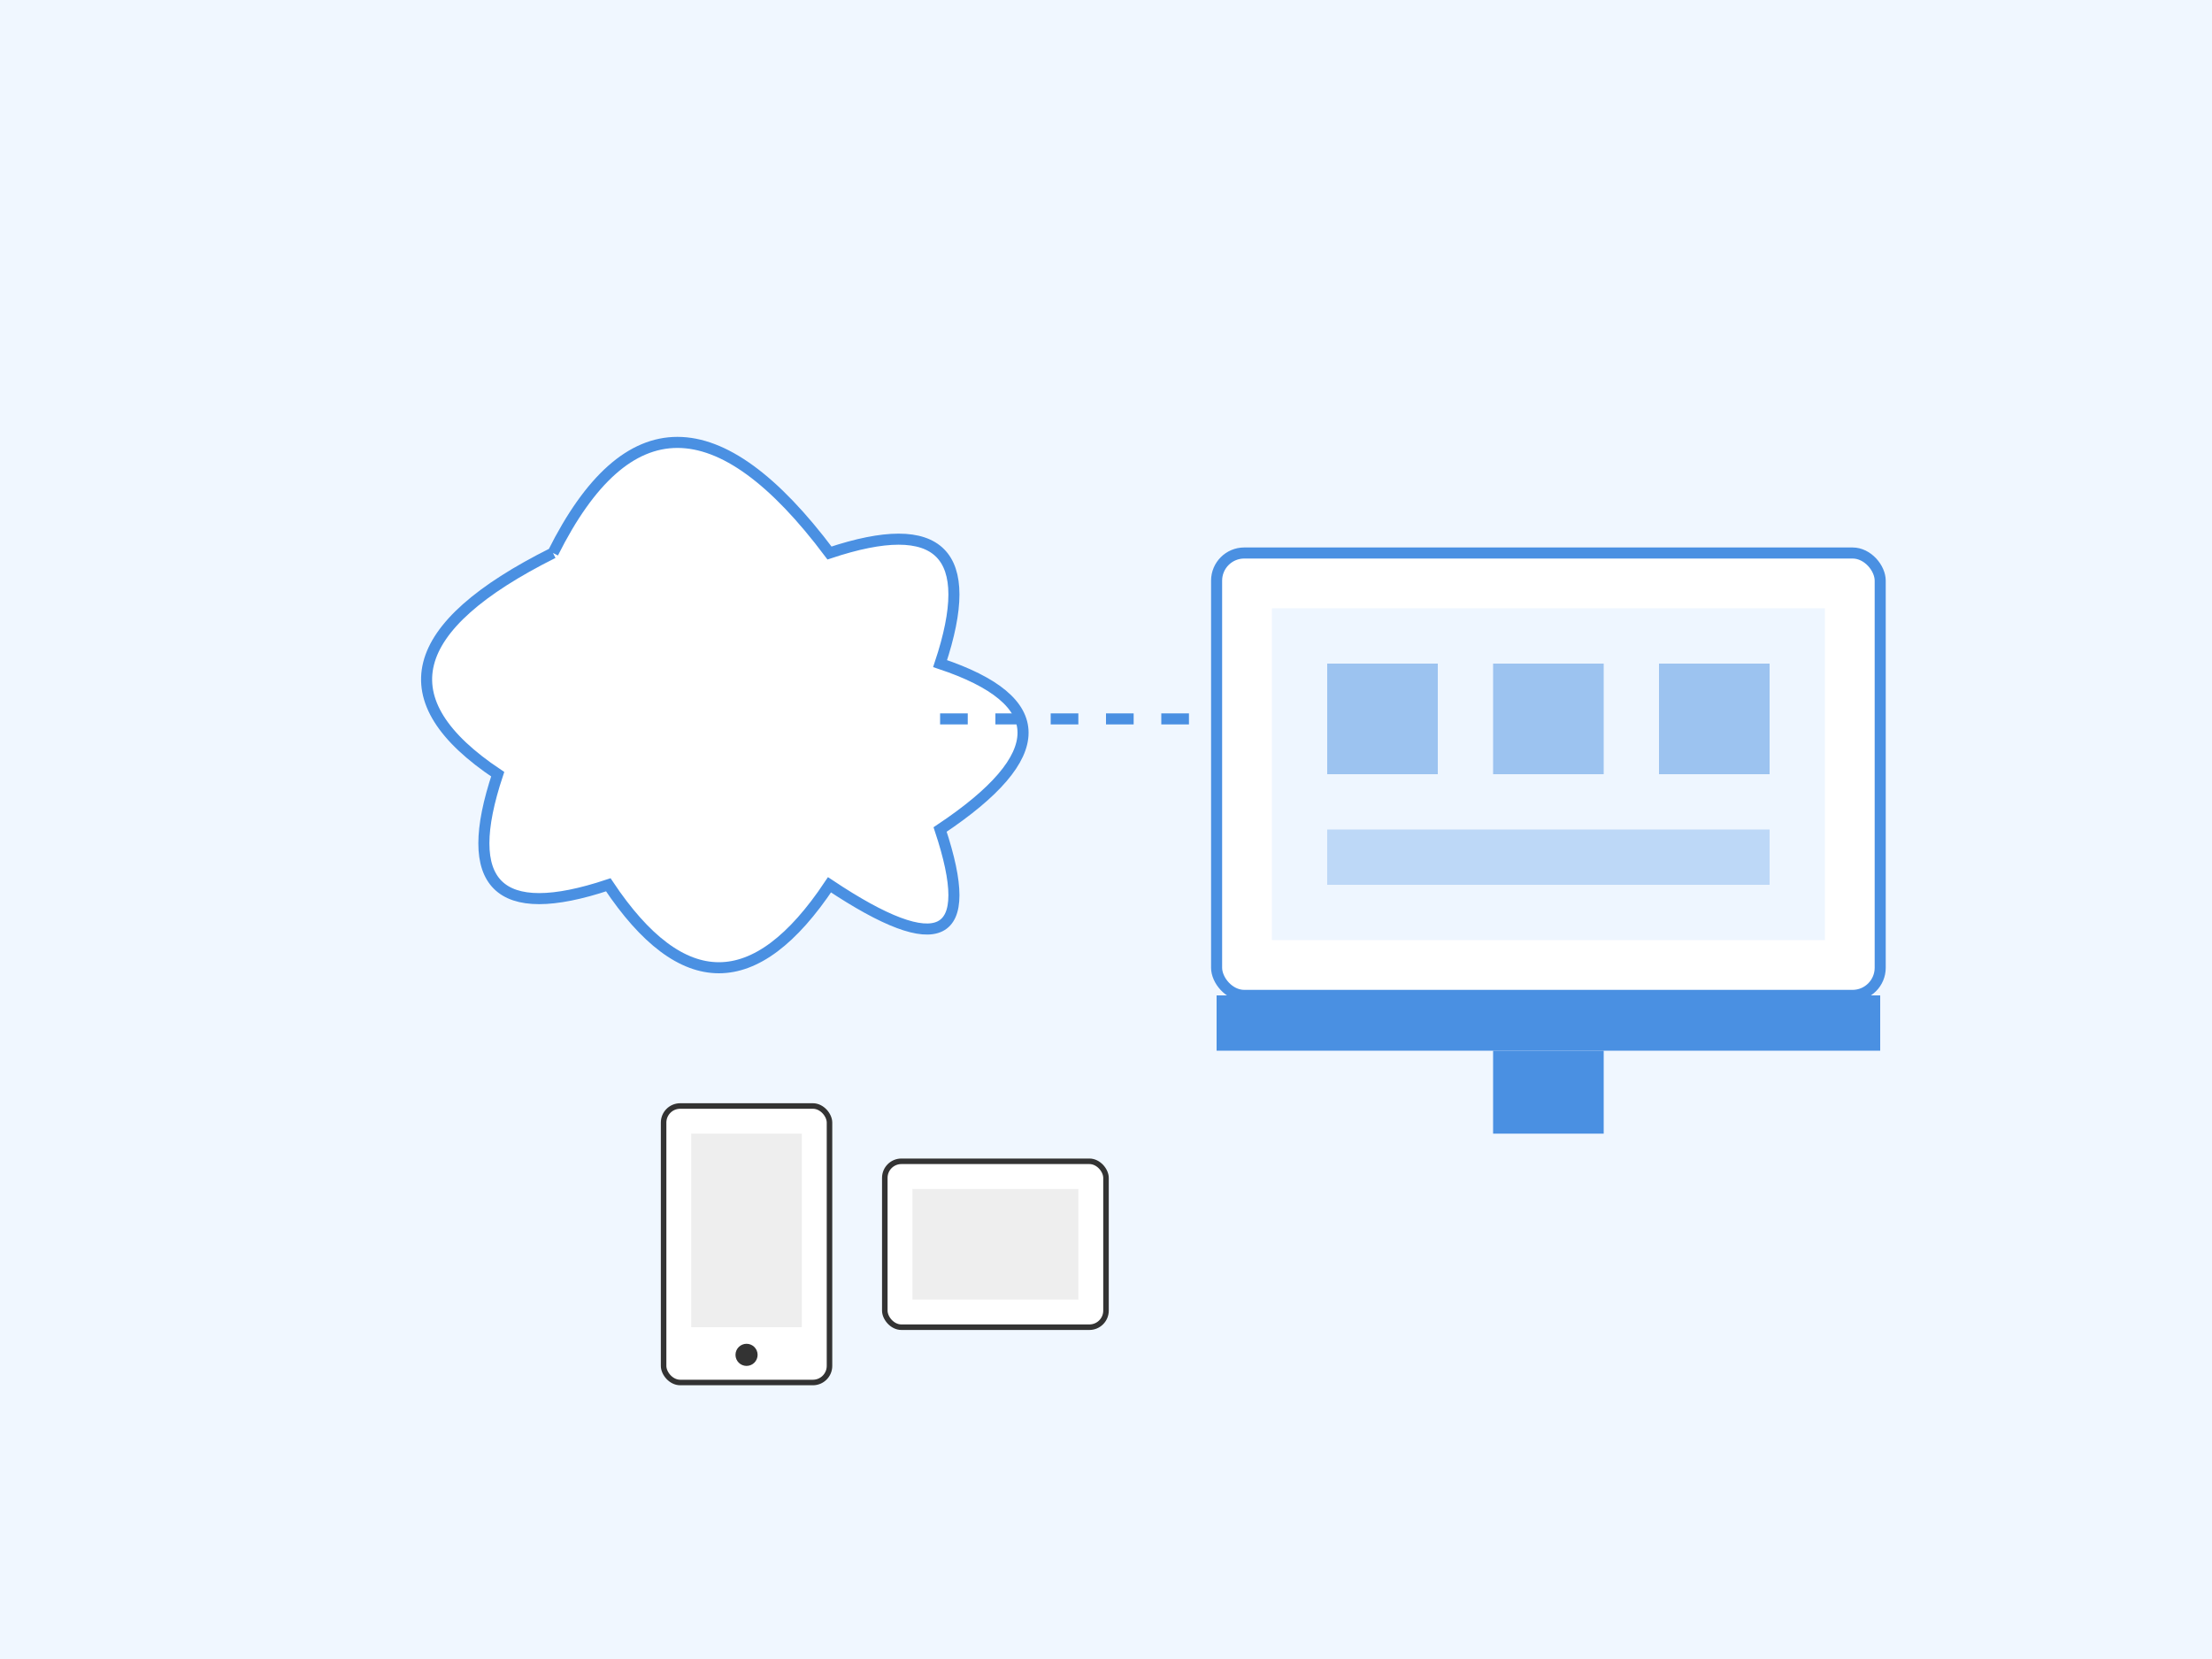 <svg width="400" height="300" xmlns="http://www.w3.org/2000/svg">
 <rect width="100%" height="100%" fill="#808080" stroke="none"/>
 <!-- 背景 -->

 <!-- 云图标 -->
 <!-- 桌面图标 -->
 <!-- 桌面内容 -->
 <!-- 连接线 -->
 <!-- 设备图标 -->
 <!-- 标签 -->
 <g>
  <title>background</title>
  <rect fill="none" id="canvas_background" height="402" width="582" y="-1" x="-1"/>
 </g>
 <g>
  <title>Layer 1</title>
  <rect id="svg_1" fill="#f0f7ff" height="300" width="400"/>
  <path id="svg_2" stroke-width="2" stroke="#4a90e2" fill="white" d="m100,100q20,-40 50,0q30,-10 20,20q30,10 0,30q10,30 -20,10q-20,30 -40,0q-30,10 -20,-20q-30,-20 10,-40"/>
  <rect id="svg_3" stroke-width="2" stroke="#4a90e2" fill="white" rx="5" height="80" width="120" y="100" x="220"/>
  <rect id="svg_4" fill="#4a90e2" height="10" width="120" y="180" x="220"/>
  <rect id="svg_5" fill="#4a90e2" height="15" width="20" y="190" x="270"/>
  <rect id="svg_6" fill="#eef6ff" height="60" width="100" y="110" x="230"/>
  <rect id="svg_7" opacity="0.5" fill="#4a90e2" height="20" width="20" y="120" x="240"/>
  <rect id="svg_8" opacity="0.5" fill="#4a90e2" height="20" width="20" y="120" x="270"/>
  <rect id="svg_9" opacity="0.5" fill="#4a90e2" height="20" width="20" y="120" x="300"/>
  <rect id="svg_10" opacity="0.3" fill="#4a90e2" height="10" width="80" y="150" x="240"/>
  <path id="svg_11" fill="none" stroke-dasharray="5,5" stroke-width="2" stroke="#4a90e2" d="m170,130q25,0 50,0"/>
  <rect id="svg_12" stroke="#333" fill="white" rx="3" height="50" width="30" y="200" x="120"/>
  <rect id="svg_13" fill="#eee" height="35" width="20" y="205" x="125"/>
  <circle id="svg_14" fill="#333" r="2" cy="245" cx="135"/>
  <rect id="svg_15" stroke="#333" fill="white" rx="3" height="30" width="40" y="210" x="160"/>
  <rect id="svg_16" fill="#eee" height="20" width="30" y="215" x="165"/>
 </g>
</svg>